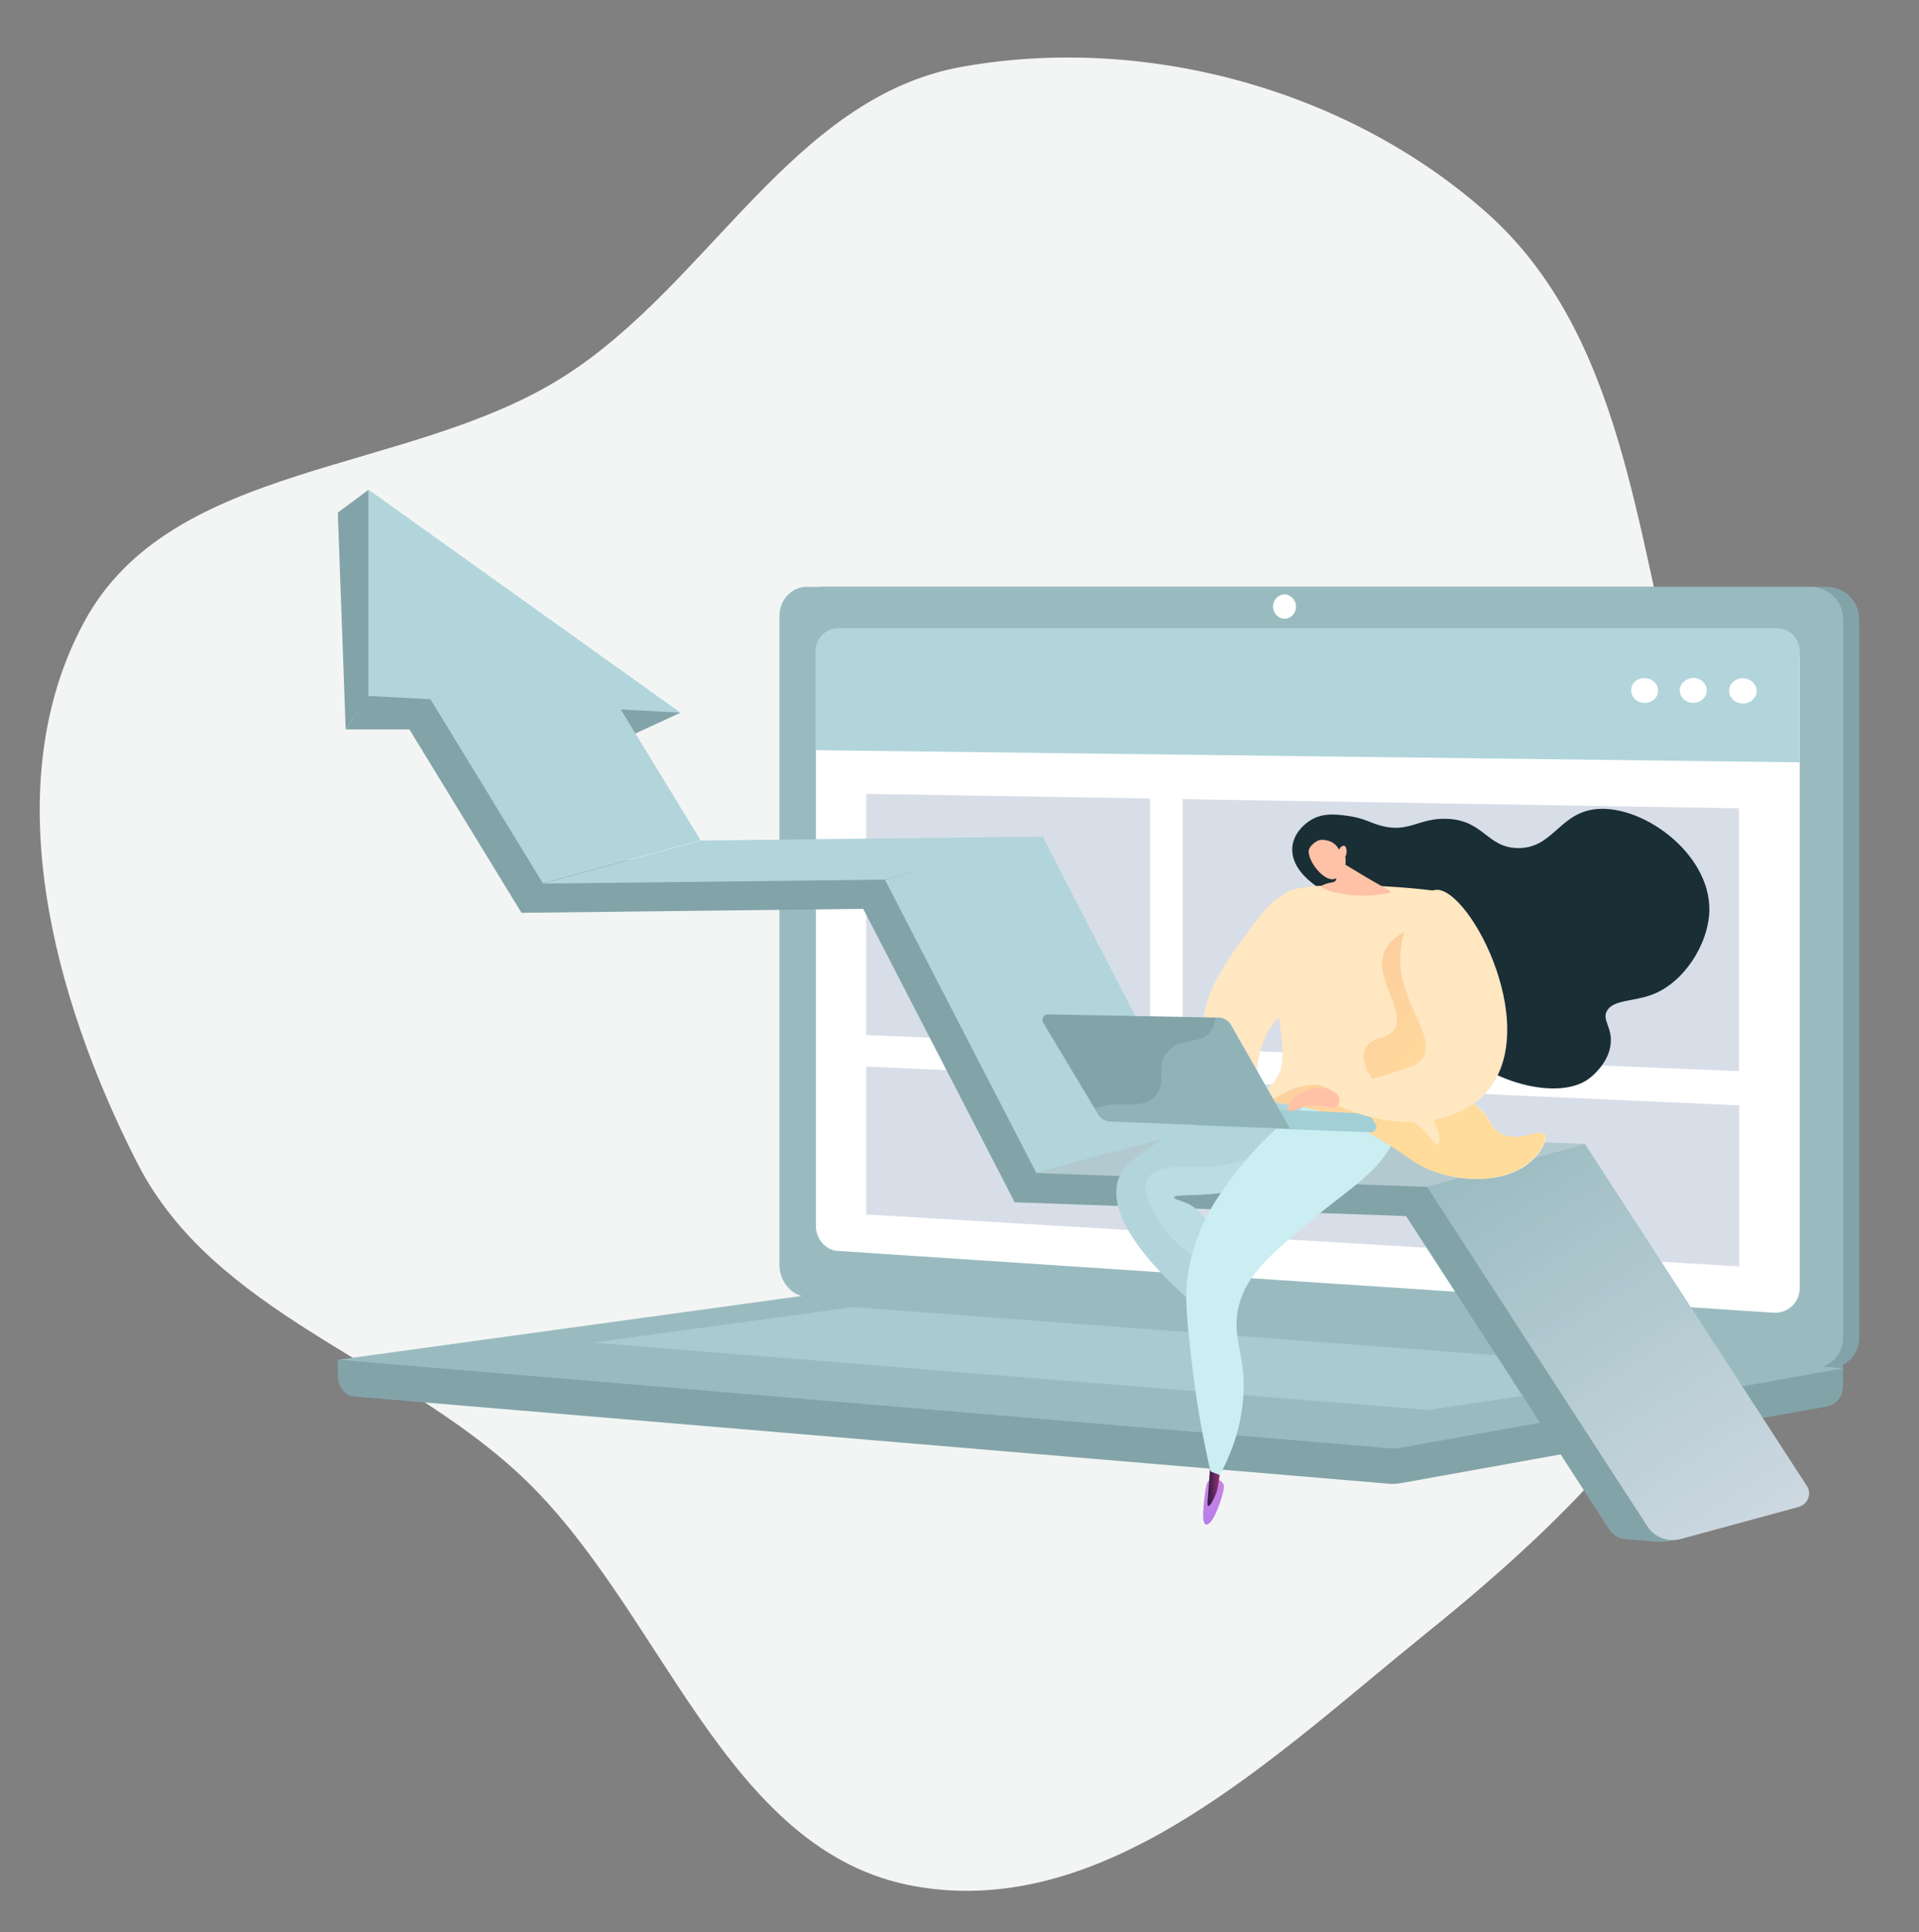 <?xml version="1.0" encoding="utf-8"?>
<!-- Generator: Adobe Illustrator 25.2.0, SVG Export Plug-In . SVG Version: 6.00 Build 0)  -->
<svg version="1.1" id="Layer_1" xmlns="http://www.w3.org/2000/svg" xmlns:xlink="http://www.w3.org/1999/xlink" x="0px" y="0px"
	 viewBox="0 0 584 588" style="enable-background:new 0 0 584 588;" xml:space="preserve">
<rect x="0" y="0" width="584" height="588" fill="#808080" stroke="none"/>
<style type="text/css">
	.st0{fill-rule:evenodd;clip-rule:evenodd;fill:#F3F5F4;}
	.st1{clip-path:url(#SVGID_2_);}
	.st2{fill:#82A4A9;}
	.st3{fill:#99BBC0;}
	.st4{fill:#FFFFFF;}
	.st5{opacity:0.3;fill:#CBEEF3;enable-background:new    ;}
	.st6{fill:#B1D5DA;}
	.st7{fill:#D8DEE8;}
	.st8{fill:url(#SVGID_3_);}
	.st9{fill:#B3C9D0;}
	.st10{fill:#FFE7C2;}
	.st11{fill:url(#SVGID_4_);}
	.st12{fill:url(#SVGID_5_);}
	.st13{fill:#CBEEF3;}
	.st14{fill:#1A2E35;}
	.st15{fill:#FFC2A7;}
	.st16{opacity:0.3;fill:url(#SVGID_6_);enable-background:new    ;}
	.st17{fill:#A2CFD5;}
	.st18{opacity:0.3;fill:#B1D5DA;enable-background:new    ;}
</style>
<path class="st0" d="M171.4,114.7c44.4-28.1,69.7-85.2,121.5-94.4c55.7-9.9,117.3,6.9,159.6,44.5c41.2,36.7,45.2,96.8,59.2,150.2
	c13.5,51.4,35,102.9,20.9,154.2c-14.6,53.2-55.6,93.2-98.5,127.8c-46.1,37.2-97,87.3-155.4,77.1c-58.5-10.2-77-84.9-120.6-125.4
	c-37.5-34.9-93-49.1-116.3-94.7c-25.7-50.4-43.1-115-16.2-164.7C52.2,140,124.1,144.6,171.4,114.7z"/>
<g>
	<defs>
		<rect id="SVGID_1_" x="102.8" y="149.1" width="463" height="320"/>
	</defs>
	<clipPath id="SVGID_2_">
		<use xlink:href="#SVGID_1_"  style="overflow:visible;"/>
	</clipPath>
	<g class="st1">
		<path class="st2" d="M102.8,413.8l458.1-4v11.8c0,3.2-2,5.9-4.7,6.4l-129.5,23.3c-1.5,0.3-3.1,0.4-4.6,0.2L107.8,425
			c-2.8-0.2-5-3-5-6.3V413.8z"/>
		<path class="st2" d="M250.3,394.7l305.6,21.6c5.5,0.4,9.9-3.7,9.9-9.2V188.5c0-5.5-4.4-9.9-9.9-9.9H250.3c-4.5,0-8.2,4-8.2,8.9
			v197.6C242.2,390.1,245.8,394.3,250.3,394.7z"/>
		<path class="st3" d="M245.4,394.7l305.6,21.6c5.5,0.4,9.9-3.7,9.9-9.2V188.5c0-5.5-4.4-9.9-9.9-9.9H245.4c-4.5,0-8.2,4-8.2,8.9
			v197.6C237.3,390.1,240.9,394.3,245.4,394.7z"/>
		<path class="st4" d="M255,380.7l284.6,18.8c4.5,0.3,8.1-3.1,8.1-7.5V200.6c0-4.5-3.6-8.1-8.1-8.1L255,191.3
			c-3.7,0-6.7,3.3-6.7,7.3v174.3C248.2,377,251.2,380.5,255,380.7z"/>
		<path class="st4" d="M387.4,184.6c0,2,1.6,3.7,3.5,3.7c1.9,0,3.5-1.6,3.5-3.7c0-2-1.6-3.7-3.5-3.7
			C389,180.9,387.4,182.6,387.4,184.6z"/>
		<path class="st3" d="M253.1,393.7L561,416.4l-134.2,24.1c-1.5,0.3-3.1,0.4-4.6,0.2l-319.2-26.9l145.3-20
			C249.8,393.6,251.4,393.5,253.1,393.7z"/>
		<path class="st5" d="M516,417l-256.3-19.2l-79.3,10.8l254.1,20.5L516,417z"/>
		<path class="st6" d="M248.2,228.3l299.5,3.7v-33.9c0-3.8-3.1-6.9-6.9-6.9H255.1c-3.8,0-6.9,3.1-6.9,6.9V228.3z"/>
		<path class="st7" d="M359.9,319l169.3,7v-80l-169.3-2.8V319z"/>
		<path class="st7" d="M263.6,315l86.4,3.6V243l-86.4-1.4V315z"/>
		<path class="st7" d="M263.6,369.6l265.7,15.8v-49l-265.7-11.8V369.6z"/>
		<path class="st4" d="M526.2,210.2c0,2.1,1.8,3.9,4.2,3.9c2.3,0,4.2-1.7,4.2-3.8s-1.9-3.9-4.2-3.9
			C528.1,206.4,526.2,208.1,526.2,210.2z"/>
		<path class="st4" d="M511.2,210.1c0,2.1,1.8,3.8,4.1,3.8c2.3,0,4.1-1.7,4.1-3.8c0-2.1-1.9-3.8-4.1-3.8
			C513.1,206.4,511.2,208,511.2,210.1z"/>
		<path class="st4" d="M496.4,210.1c0,2.1,1.8,3.8,4.1,3.8c2.3,0,4.1-1.6,4.1-3.7c0-2.1-1.8-3.8-4.1-3.8
			C498.2,206.3,496.4,208,496.4,210.1z"/>
		<path class="st2" d="M124.6,222l34.1,55.8l104-1.2l46.1,89.3l119.1,4.2l61.8,95.3c1.1,1.7,2.9,2.8,4.9,3l8.1,0.7
			c3.7,0.6,11.5-0.5,10.3-4.1l-41.9-94.7l-34.4-15.4l-115.8-4.4l-43.8-87.8l-106.4-1.2l-35.6-54.2L124.6,222z"/>
		<path class="st2" d="M188,225.7l19.1-8.8l-21.3-4.3L188,225.7z"/>
		<path class="st2" d="M115.2,207.2l-10,14.8h22.2l7.5-9.4L115.2,207.2z"/>
		<path class="st2" d="M102.8,156l9.3-6.9l4,55.7l-4,7.2l-6.9,10L102.8,156z"/>
		<path class="st6" d="M363.4,343.9l-48,13.1l-46.1-89.3l48-13.1L363.4,343.9z"/>
		
			<linearGradient id="SVGID_3_" gradientUnits="userSpaceOnUse" x1="451.407" y1="236.364" x2="548.813" y2="86.03" gradientTransform="matrix(1 0 0 -1 0 580.11)">
			<stop  offset="0" style="stop-color:#99BBC0"/>
			<stop  offset="1" style="stop-color:#D8DEE8"/>
		</linearGradient>
		<path class="st8" d="M547.4,458.6l-36,9.8c-3.8,1-7.8-0.5-10-3.8l-67.1-103.4l48-13.1l67.5,104
			C551.5,454.5,550.2,457.8,547.4,458.6z"/>
		<path class="st9" d="M482.4,348.1l-48,13.1L315.3,357l48-13.1L482.4,348.1z"/>
		<path class="st6" d="M317.2,254.6l-48,13.1l-104,1.2l48-13.1L317.2,254.6z"/>
		<path class="st6" d="M207.1,216.9l-18.2-1l24.3,39.8l-48,13.1l-34.2-56l-18.9-1v-62.8L207.1,216.9z"/>
		<path class="st10" d="M392.9,272.3c-4.1-1.2-9.5,6.3-14,12.5c-6.8,9.3-14.7,20.2-12.5,33.2c2.1,12.8,13.1,22.8,16.2,21.4
			c2.7-1.2-2.5-9.9,1.5-21.4c3.2-9.3,8.5-9.3,12-18.5C400.4,288.2,397.9,273.8,392.9,272.3z"/>
		<path class="st6" d="M390.8,331.5c-21,5.1-34.8,13.3-42.8,19.1c-4.4,3.1-6.4,5.1-7.5,7.9c-6.2,16.2,25.7,40.8,29.1,43.4
			c1.5-3.5,3-6.9,4.5-10.4c-3.3-18.1-8.8-23.8-13.4-25.5c-1.3-0.5-3.4-1-3.4-1.6c0.1-1.4,12.2,0.6,23.8-3.6
			c11.6-4.2,23.2-14.9,21.1-22C401.8,337.4,400.2,333.7,390.8,331.5z"/>
		
			<linearGradient id="SVGID_4_" gradientUnits="userSpaceOnUse" x1="364.116" y1="144.03" x2="375.773" y2="96.546" gradientTransform="matrix(1 0 0 -1 0 580.11)">
			<stop  offset="3.597120e-03" style="stop-color:#E38DDD"/>
			<stop  offset="1" style="stop-color:#9571F6"/>
		</linearGradient>
		<path class="st11" d="M370.5,450.2c0,0,2,0.7,2,2.2c0,1.5-2,8.3-4.1,10.8c-2.2,2.4-2.4-1.2-2.2-3.5c0.1-2.3,0.7-7.5,1.2-8.5
			C367.9,450.1,370.5,450.2,370.5,450.2z"/>
		<path class="st5" d="M364.2,355.2c-3.8-0.1-12.7-0.8-15.1,3.6c-2,3.7,1.5,9.3,3.6,12.7c5.8,9.3,11.5,10.3,15.4,16
			c1.5,2.2,2.9,5.3,3.4,9.8c0.8-2,1.7-3.9,2.5-5.9c-3.3-18.1-8.8-23.8-13.4-25.5c-1.3-0.5-3.4-1-3.4-1.6c0.1-1.4,12.2,0.6,23.8-3.6
			c10.5-3.9,21.1-13.1,21.3-20C385.7,352.6,373.2,355.4,364.2,355.2z"/>
		
			<linearGradient id="SVGID_5_" gradientUnits="userSpaceOnUse" x1="367.557" y1="129.151" x2="371.635" y2="129.151" gradientTransform="matrix(1 0 0 -1 0 580.11)">
			<stop  offset="0" style="stop-color:#311944"/>
			<stop  offset="1" style="stop-color:#A03976"/>
		</linearGradient>
		<path class="st12" d="M371.6,443.6c-0.1,2.4-0.3,4.4-0.5,5.9c-0.4,3.3-0.8,4.6-1.3,5.7c-0.4,1-1.5,3.3-2.1,3.1
			c-0.5-0.2,0-2.6,0.4-9.5c0.1-1,0.3-4.2,0.3-4.2L371.6,443.6z"/>
		<path class="st13" d="M402.9,332.8c-12.1,7.3-19.9,15.6-24.5,21.2c-5.4,6.6-13.6,16.7-16.5,31.6c-1.6,8-0.8,15.2,0.8,29.2
			c1.6,13.9,3.9,25.2,5.7,33c0.9,0.4,1.8,0.7,2.8,1.1c2.5-4.6,5.8-11.8,6.9-21.1c1.9-15.2-3.8-20-1-30.7c2.4-9.3,9.2-15,22.8-26.4
			c11.2-9.4,21.6-14.9,25.4-26.6c0.7-2,1.2-4.4,0.2-6.7C423.2,332.6,414.4,330.9,402.9,332.8z"/>
		<path class="st14" d="M412.6,273.2c-3.1-0.7-8.3-0.5-13.2-4.4c-1.5-1.2-6.7-5.3-6.1-11.2c0.6-5.2,5.5-8,6.1-8.3
			c3.5-1.9,7-1.5,10.8-1c5,0.7,6.7,2.1,10.1,3c8.6,2.3,11.5-2.5,20.2-2.1c11.1,0.5,12,8.7,21.3,8.9c10.5,0.2,12.5-10,22.8-11.7
			c14.3-2.4,36,13,35.6,30.8c-0.3,10.3-7.9,22.1-17.7,25.6c-5.7,2.1-11.8,1.4-13.6,5.1c-1.2,2.6,1.6,4.7,1.3,9.3
			c-0.3,5.9-5.4,10.1-6.3,10.8c-7.6,6.2-24.8,3.1-36.5-5.7C426.4,306.2,429.6,276.8,412.6,273.2z"/>
		<path class="st10" d="M436.8,271.1c-7.1-0.9-15.3-1.5-24.4-1.7c-19.2-0.3-22,2.2-22.7,4c-1.3,3.4,0.9,5-0.3,10.9
			c-0.8,3.5,0,5.1-1.5,8.9c-1.4,3.7-0.3,5.7,1,14.3c1.6,11,2.4,16.6-0.7,21.1c-2.1,3.1-4.5,3.3-4.3,4.8c0.5,3.1,11.3,1.4,25,7.4
			c4,1.7,7.6,3.9,10.7,5.7c7.1,4.2,8.5,5.8,11.8,7.7c10.5,6,26.2,6.6,34.5-0.7c3.1-2.7,5.3-6.7,4.3-8.2c-1.4-2-7.5,2.5-13.2-0.2
			c-3.7-1.8-3-4.8-7.3-8.3c-5.2-4.2-8.8-2-12.3-4.7c-5.5-4.3-3-14.4-1.5-31.5C436.3,293.5,437,283.4,436.8,271.1z"/>
		<path class="st15" d="M416,267.1c2.6,1.6,6.9,3.8,7.3,4.3c0.5,0.6-12.8,2.9-21.1-1.3c0,0-1.3-0.7,3.7-1.7c1.1-0.2,0.9-2.3,0.7-4.4
			l1-1.9C407.6,262.1,413.4,265.5,416,267.1z"/>
		<path class="st15" d="M409.4,260.8c0,0,1,4.4-2.8,6.5c-3.4,1.9-9.3-6-8.2-8.9c0.4-1,1.7-2.2,3-2.7c1-0.3,4.6-0.2,6.1,2.9
			c0.4-0.9,1.1-1.3,1.6-1.2c0.6,0.2,0.7,1.3,0.7,1.6C409.9,259.9,409.5,260.5,409.4,260.8z"/>
		
			<linearGradient id="SVGID_6_" gradientUnits="userSpaceOnUse" x1="438.677" y1="248.211" x2="378.251" y2="302.51" gradientTransform="matrix(1 0 0 -1 0 580.11)">
			<stop  offset="0" style="stop-color:#FFC444"/>
			<stop  offset="0.996" style="stop-color:#F36F56"/>
		</linearGradient>
		<path class="st16" d="M403.4,330.9c4,1.6,4.5,5.2,10,7.2c5.2,1.9,7-0.5,12.2,1.1c7.8,2.4,10.8,10,12,9.2c1.1-0.7,0.1-7.9-5-12.6
			c-5.8-5.4-12-2.9-15.7-8.5c-1.4-2.2-2.6-5.6-1.3-8.3c1.7-3.6,6.1-2.4,8.5-5.4c4.2-5.4-5.7-15.1-3-23.3c1.1-3.3,4.5-7.4,15.6-10.1
			c-0.2,8.2-0.6,15.1-1.1,20.3c-1.5,17.1-4.1,27.2,1.5,31.5c3.5,2.7,7.1,0.5,12.3,4.7c4.3,3.5,3.6,6.4,7.3,8.3
			c5.6,2.8,11.8-1.8,13.2,0.2c1,1.5-1.2,5.5-4.3,8.2c-8.3,7.3-24,6.7-34.5,0.7c-3.3-1.9-4.6-3.5-11.8-7.7c-3.1-1.8-6.7-3.9-10.7-5.7
			c-9.6-4.2-17.8-4.6-22-5.6C395.1,329.6,400.2,329.5,403.4,330.9z"/>
		<path class="st17" d="M365.2,336.5l50.3,2.4c0.7,0,1.3,0.4,1.7,1l1.4,2.2c0.7,1.1-0.1,2.5-1.4,2.5l-53.2-2L365.2,336.5z"/>
		<path class="st2" d="M319,308.7l51.9,1c1.5,0,2.9,0.9,3.7,2.2l18,31.6l-54.8-2.2c-1.5-0.1-2.9-0.9-3.6-2.2l-16.7-27.8
			C316.8,310.2,317.6,308.6,319,308.7z"/>
		<path class="st18" d="M374.7,311.9c-0.8-1.3-2.2-2.2-3.7-2.2l-1.1,0c-0.2,1.7-0.7,3.2-1.7,4.4c-3.2,3.9-8.5,1.5-12.5,5.6
			c-4.4,4.5-0.3,9.8-4.2,14c-4.1,4.4-10.7,0.8-18.3,3.6l1.1,1.8c0.8,1.3,2.2,2.1,3.6,2.2l54.8,2.2L374.7,311.9z"/>
		<path class="st10" d="M407.2,336.5c-0.6-1.5-1.1-3-1.7-4.5c6.3-1.7,14.9-4.3,23.8-7.4c2.2-0.8,3-1.8,3.6-2.6
			c4.6-6-7-16.7-6.8-30.5c0.2-9.6,6-20.5,11.1-20.7c10.4-0.3,33.3,43.9,14,62.8C441.5,342.9,423.6,344,407.2,336.5z"/>
		<path class="st15" d="M405.5,332c-3.9-2.1-8.6,0.1-8.9,0.2c-0.9,0.4-2.1,1.1-3.4,2.4c-0.2,0.2-1.8,2.6-1.2,3.3
			c0.5,0.6,2.4,0.1,4.7-1.3c1-0.1,2.4-0.3,4.2-0.1c3.2,0.3,4.6,1.3,5.8,0.4c0.8-0.6,1.1-2,0.8-3C407.1,332.9,406.2,332.4,405.5,332z
			"/>
	</g>
</g>
</svg>
